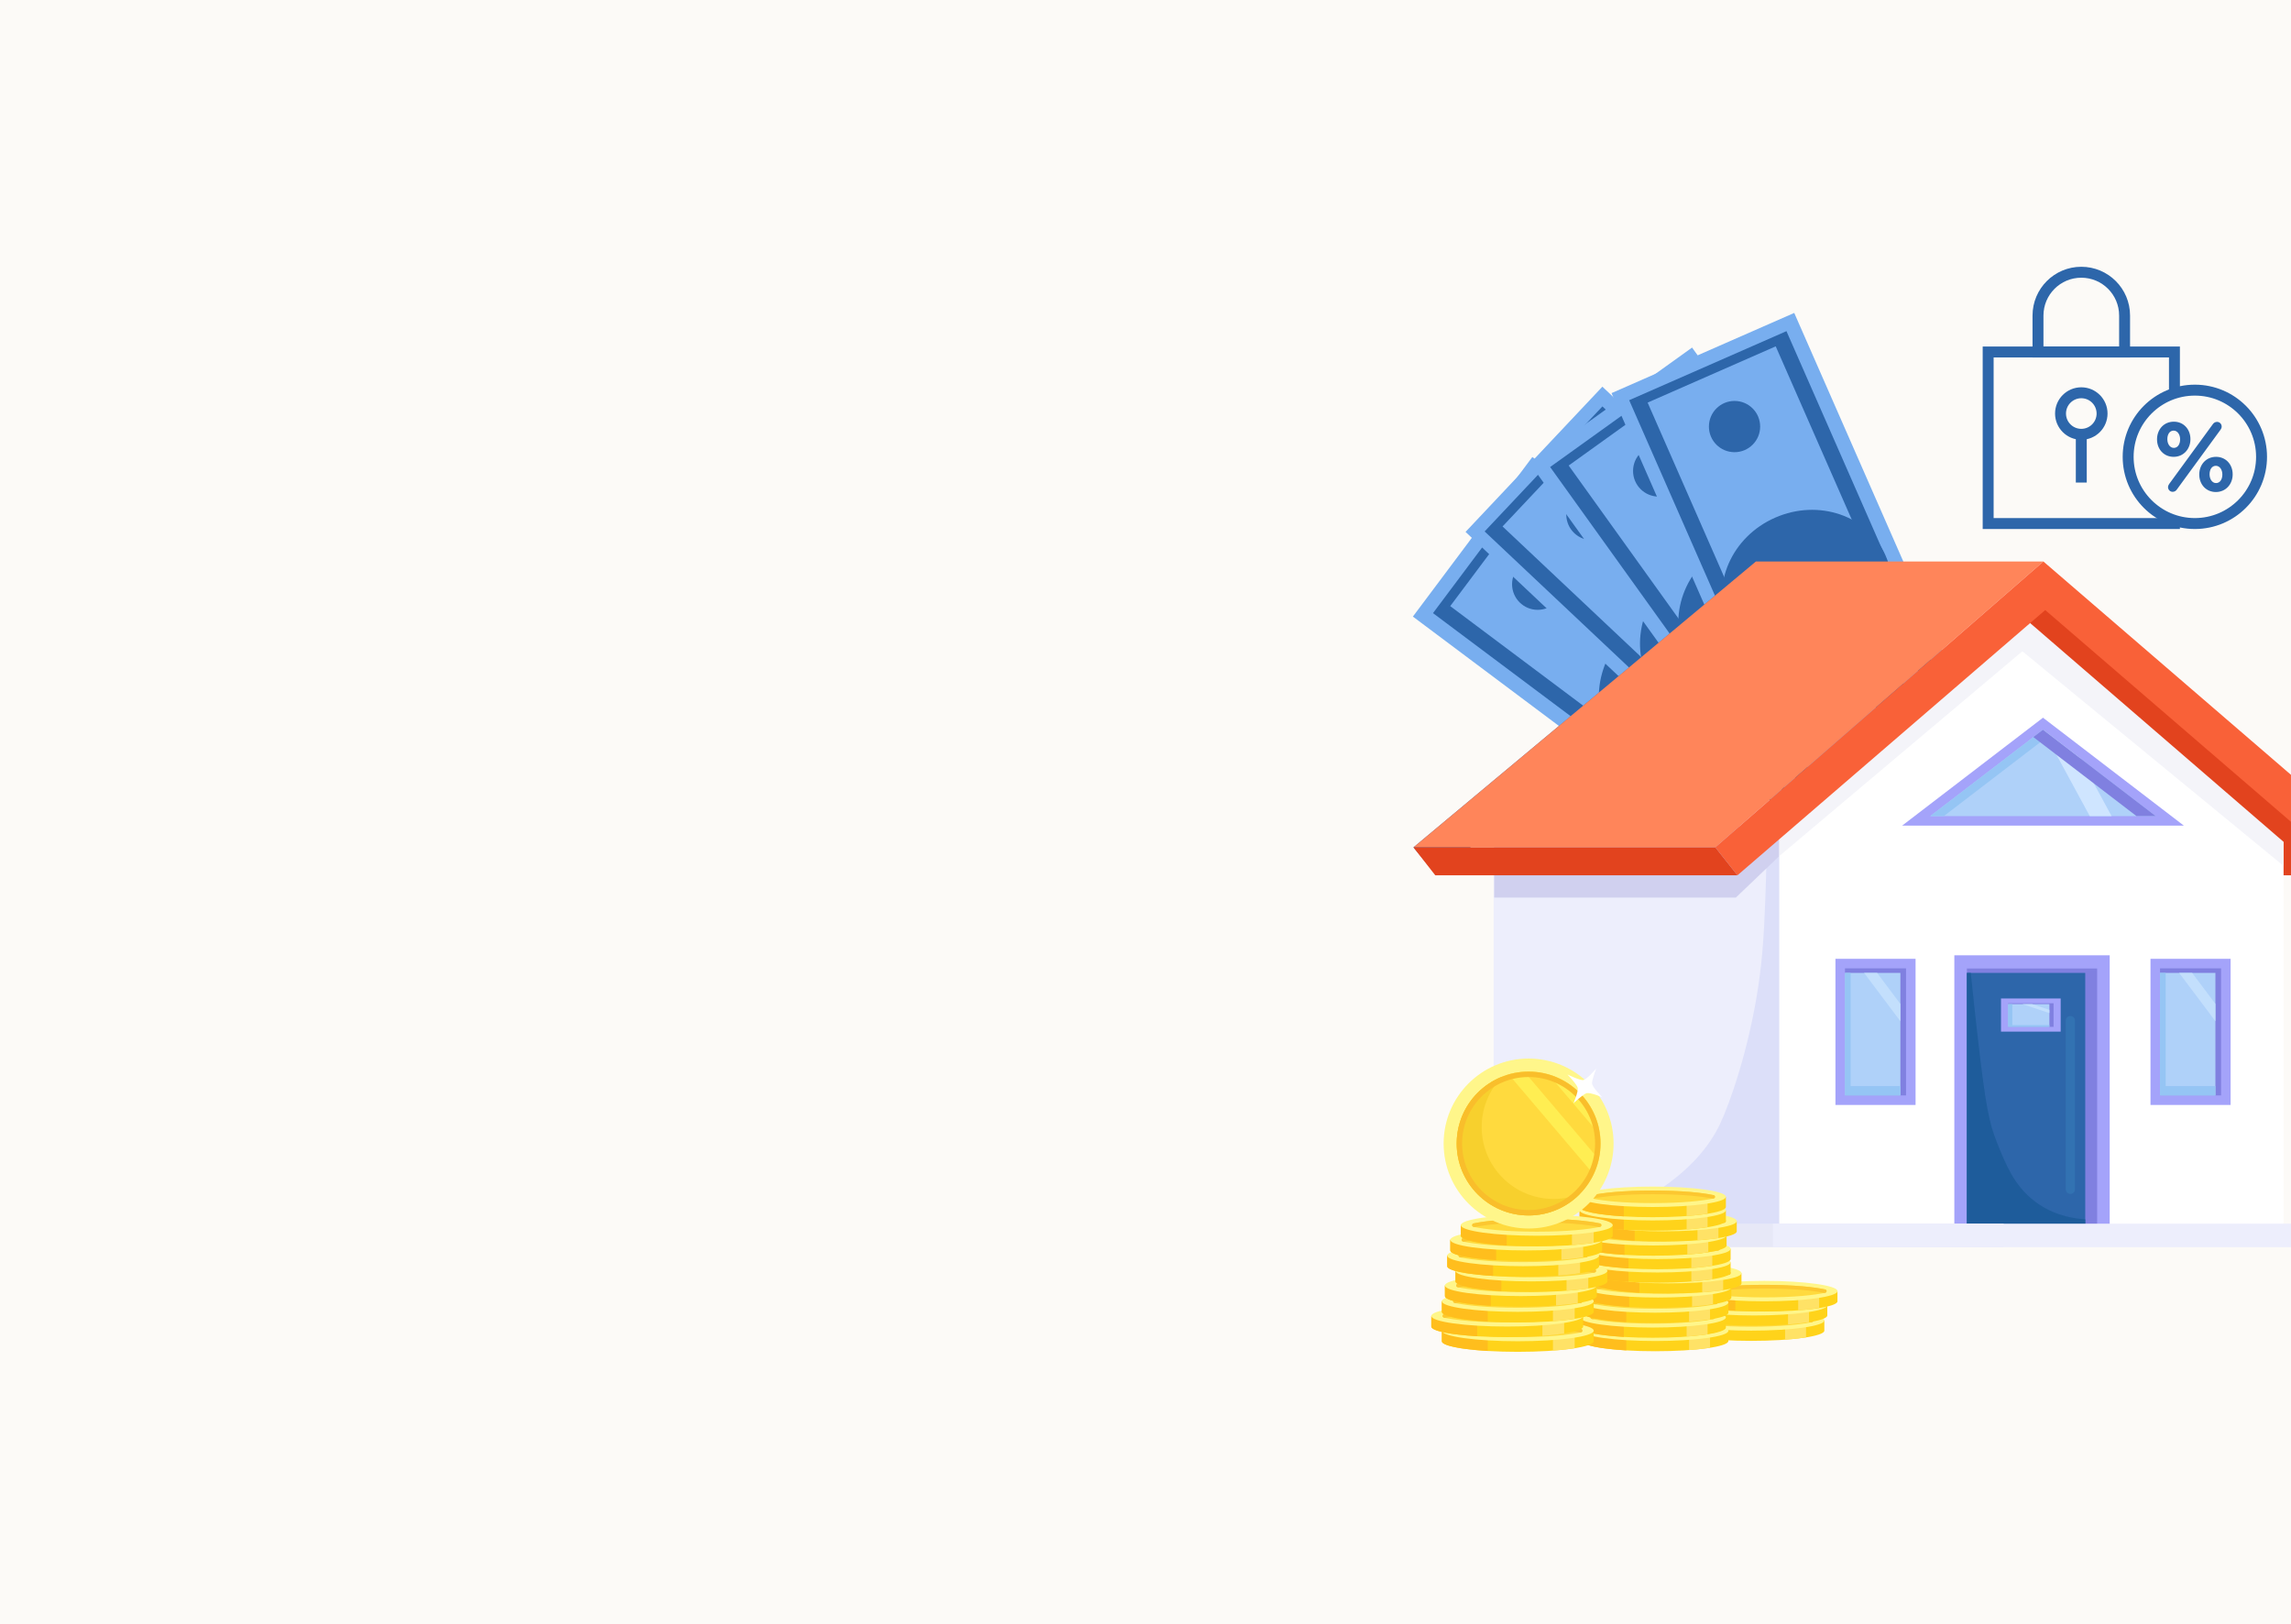 <?xml version="1.0" encoding="utf-8"?>
<!-- Generator: Adobe Illustrator 16.0.0, SVG Export Plug-In . SVG Version: 6.00 Build 0)  -->
<!DOCTYPE svg PUBLIC "-//W3C//DTD SVG 1.1//EN" "http://www.w3.org/Graphics/SVG/1.1/DTD/svg11.dtd">
<svg version="1.1" id="Calque_1" xmlns="http://www.w3.org/2000/svg" xmlns:xlink="http://www.w3.org/1999/xlink" x="0px" y="0px"
	 width="419px" height="297px" viewBox="0 0 419 297" enable-background="new 0 0 419 297" xml:space="preserve">
<rect x="-36.835" y="-28.034" fill="#FCFAF7" width="543" height="1434"/>
<g>
	<g>
		<g>
			<g>
				
					<rect x="289.098" y="79.074" transform="matrix(0.599 -0.8 0.8 0.599 21.973 296.669)" fill="#78AEEF" width="36.48" height="94.621"/>
				<circle fill="#2D66AA" cx="333.447" cy="145.933" r="4.687"/>
				<circle fill="#2D66AA" cx="281.229" cy="106.837" r="4.687"/>
				<path fill="#2D66AA" d="M280.906,86.976l-18.826,25.148l71.688,53.67l18.826-25.146L280.906,86.976z M265.232,110.843
					l15.334-20.48l68.876,51.566l-15.336,20.48L265.232,110.843z"/>
				
					<ellipse transform="matrix(0.599 -0.801 0.801 0.599 21.983 296.688)" fill="#2D66AA" cx="307.338" cy="126.386" rx="15.707" ry="14.439"/>
				<path fill="#2D66AA" d="M315.991,114.825c5.815,4.354,6.663,13.082,1.892,19.455c-4.772,6.373-13.385,8.018-19.199,3.664
					s-6.662-13.08-1.893-19.453C301.564,112.116,310.178,110.474,315.991,114.825z"/>
			</g>
			<g>
				
					<rect x="296.645" y="69.15" transform="matrix(0.686 -0.728 0.728 0.686 14.194 265.793)" fill="#78AEEF" width="36.481" height="94.619"/>
				<circle fill="#2D66AA" cx="338.627" cy="138.825" r="4.687"/>
				<path fill="#2D66AA" d="M294.358,90.685c1.884,1.773,1.973,4.74,0.197,6.625c-1.774,1.883-4.74,1.971-6.624,0.195
					c-1.884-1.773-1.972-4.74-0.197-6.623C289.51,88.995,292.474,88.909,294.358,90.685z"/>
				<path fill="#2D66AA" d="M293.063,74.325l-21.539,22.863l65.184,61.408l21.539-22.865L293.063,74.325z M274.801,96.274
					l17.543-18.627l62.627,59l-17.543,18.623L274.801,96.274z"/>
				
					<ellipse transform="matrix(0.686 -0.728 0.728 0.686 14.197 265.797)" fill="#2D66AA" cx="314.886" cy="116.459" rx="15.707" ry="14.44"/>
				<path fill="#2D66AA" d="M324.787,105.95c5.287,4.98,5.146,13.748-0.313,19.543c-5.459,5.795-14.203,6.459-19.489,1.477
					c-5.287-4.98-5.147-13.748,0.313-19.543C310.758,101.632,319.5,100.97,324.787,105.95z"/>
			</g>
			<g>
				
					<rect x="304.134" y="65.314" transform="matrix(0.812 -0.583 0.583 0.812 -5.194 209.103)" fill="#78AEEF" width="36.48" height="94.62"/>
				<circle fill="#2D66AA" cx="341.393" cy="139.122" r="4.686"/>
				<circle fill="#2D66AA" cx="303.355" cy="86.127" r="4.686"/>
				<path fill="#2D66AA" d="M309.023,67.089l-25.519,18.316l52.217,72.752l25.521-18.314L309.023,67.089z M286.896,85.134
					l20.786-14.92l50.17,69.898l-20.787,14.922L286.896,85.134z"/>
				
					<ellipse transform="matrix(0.812 -0.583 0.583 0.812 -5.196 209.096)" fill="#2D66AA" cx="322.374" cy="112.624" rx="15.707" ry="14.44"/>
				<path fill="#2D66AA" d="M334.104,104.204c4.235,5.902,2.418,14.48-4.05,19.123c-6.468,4.641-15.176,3.617-19.412-2.283
					c-4.234-5.9-2.419-14.479,4.049-19.121C321.161,97.28,329.868,98.304,334.104,104.204z"/>
			</g>
			<g>
				
					<rect x="312.099" y="60.561" transform="matrix(0.916 -0.402 0.402 0.916 -15.498 141.882)" fill="#78AEEF" width="36.481" height="94.62"/>
				<circle fill="#2D66AA" cx="343.45" cy="137.737" r="4.687"/>
				<circle fill="#2D66AA" cx="317.228" cy="78.007" r="4.686"/>
				<path fill="#2D66AA" d="M326.723,60.56l-28.764,12.625l35.997,82l28.765-12.627L326.723,60.56z M301.333,73.624l23.427-10.287
					l34.587,78.783l-23.43,10.285L301.333,73.624z"/>
				
					<ellipse transform="matrix(0.916 -0.402 0.402 0.916 -15.498 141.882)" fill="#2D66AA" cx="330.339" cy="107.871" rx="15.707" ry="14.44"/>
				<path fill="#2D66AA" d="M343.561,102.065c2.921,6.652-0.636,14.668-7.926,17.867c-7.291,3.201-15.598,0.395-18.518-6.256
					s0.636-14.666,7.926-17.867C332.335,92.608,340.642,95.415,343.561,102.065z"/>
			</g>
		</g>
		<g>
			<polygon fill="#E2431E" points="391.919,148.358 422.271,148.358 430.347,160.071 391.919,160.071 			"/>
			<rect x="273.168" y="146.317" fill="#EDEEFC" width="55.425" height="78.613"/>
			<polygon fill="#3D63A8" points="258.507,154.958 321.14,102.683 384.47,154.958 380.25,160.071 321.489,111.565 262.728,160.071 
							"/>
			<path fill="#DCDFF9" d="M314.544,205.614c1.749-3.654,5.306-13.602,7.059-25.449c0.847-5.744,1.042-10.379,1.282-16.469
				c0.242-6.189,0.263-12,0.132-17.379h5.576v78.613h-41.185C300.495,220.841,310.4,214.271,314.544,205.614z"/>
			<polygon fill="#D0D0EF" points="325.438,156.532 325.615,150.987 273.273,152.167 273.273,164.151 317.457,164.151 			"/>
			<polygon fill="#FF855A" points="258.507,154.958 313.714,154.958 373.718,102.683 321.14,102.683 			"/>
			<polygon fill="#FFFFFF" points="325.438,224.931 417.605,224.931 417.605,148.882 371.522,110.923 325.438,149.747 			"/>
			<polygon fill="#FFFFFF" points="325.438,224.931 417.605,224.931 417.605,148.882 371.522,110.923 325.438,149.747 			"/>
			<g>
				<polygon fill="#F4F4F9" points="369.867,119.101 325.438,156.532 325.438,149.747 371.522,110.923 417.605,148.882 
					417.605,158.319 				"/>
				<polygon fill="#F4F4F9" points="417.605,223.542 417.605,224.931 417.366,224.931 				"/>
			</g>
			<polygon fill="#E2431E" points="374.051,106.649 420.135,144.608 420.135,156.103 368.379,111.429 			"/>
			<polygon fill="#F96138" points="313.714,154.958 373.718,102.683 434.39,154.958 430.347,160.071 374.051,111.565 
				317.756,160.071 			"/>
			<polygon fill="#E2431E" points="258.507,154.958 313.714,154.958 317.756,160.071 262.496,160.071 			"/>
			<polygon fill="#A4A3FA" points="399.408,150.987 373.643,131.247 347.879,150.987 			"/>
			<polygon fill="#AFD1F9" points="373.643,133.444 394.263,149.243 353.022,149.243 			"/>
			<polygon fill="#95C5F4" points="355.508,149.243 353.022,149.243 373.643,133.444 374.886,134.397 			"/>
			<polygon fill="#CFE5FF" points="373.625,133.458 373.643,133.444 380.437,138.649 386.191,149.243 382.2,149.243 			"/>
			<polygon fill="#8080E0" points="373.643,133.444 394.263,149.243 390.743,149.243 371.883,134.792 			"/>
			<rect x="357.428" y="174.696" fill="#A4A3FA" width="28.415" height="50.234"/>
			<rect x="359.725" y="177.112" fill="#8080E0" width="23.82" height="47.818"/>
			<rect x="359.725" y="177.917" fill="#2D66AA" width="21.646" height="47.014"/>
			<path fill="#3272B2" d="M378.638,218.331h0.021c0.457,0,0.832-0.375,0.832-0.832v-30.861c0-0.457-0.375-0.832-0.832-0.832h-0.021
				c-0.458,0-0.831,0.375-0.831,0.832v30.861C377.807,217.956,378.18,218.331,378.638,218.331z"/>
			<path fill="#1E5C9B" d="M360.437,177.917c0.473,4.629,0.914,8.65,1.29,11.914c1.416,12.328,2.029,15.438,3.521,19.16
				c1.571,3.918,3.064,7.643,6.586,10.465c3.011,2.414,6.45,3.322,9.537,3.531v1.943h-21.646v-47.014H360.437z"/>
			<g>
				<rect x="393.302" y="175.341" fill="#A4A3FA" width="14.651" height="26.727"/>
				<rect x="395.047" y="177.085" fill="#8080E0" width="11.163" height="23.24"/>
				<rect x="395.047" y="177.917" fill="#AFD1F9" width="10.129" height="22.408"/>
				<polygon fill="#95C5F4" points="396.08,177.917 396.08,198.616 405.176,198.616 405.176,200.325 395.047,200.325 
					395.047,177.917 				"/>
				<polygon fill="#C3DFFC" points="400.92,177.917 405.176,183.589 405.176,186.757 398.543,177.917 				"/>
			</g>
			<g>
				<rect x="365.962" y="182.593" fill="#A4A3FA" width="10.917" height="6.063"/>
				<rect x="367.262" y="183.468" fill="#8080E0" width="8.317" height="4.313"/>
				<rect x="367.262" y="183.622" fill="#AFD1F9" width="7.548" height="4.158"/>
				<polygon fill="#95C5F4" points="368.032,183.622 368.032,187.464 374.81,187.464 374.81,187.78 367.262,187.78 367.262,183.622 
									"/>
				<polygon fill="#C3DFFC" points="371.637,183.622 374.81,184.675 374.81,185.263 369.867,183.622 				"/>
			</g>
			<g>
				<rect x="335.684" y="175.341" fill="#A4A3FA" width="14.653" height="26.727"/>
				<rect x="337.428" y="177.085" fill="#8080E0" width="11.165" height="23.24"/>
				<rect x="337.428" y="177.917" fill="#AFD1F9" width="10.131" height="22.408"/>
				<polygon fill="#95C5F4" points="338.463,177.917 338.463,198.616 347.559,198.616 347.559,200.325 337.428,200.325 
					337.428,177.917 				"/>
				<polygon fill="#C3DFFC" points="343.304,177.917 347.559,183.589 347.559,186.757 340.925,177.917 				"/>
			</g>
			<rect x="271.217" y="223.78" fill="#E7E8F7" width="95.236" height="4.291"/>
			<rect x="324.242" y="223.78" fill="#EDEEFC" width="95.236" height="4.291"/>
		</g>
		<g>
			<g>
				<g>
					<path fill="#FFD31A" d="M320.276,241.472c5.563,0,11.36-0.674,13.377,0c0,0,0,1.615,0,1.869c0,1.029-5.988,1.867-13.377,1.867
						s-13.379-0.838-13.379-1.867c0-0.188,0-1.869,0-1.869C308.552,240.704,314.227,241.472,320.276,241.472z"/>
					<path fill="#FFE266" d="M330.303,244.575c-1.08,0.172-2.377,0.314-3.83,0.42v-3.703c1.396-0.061,2.699-0.111,3.83-0.117
						V244.575z"/>
					<path fill="#FFBE1D" d="M314.98,241.325v3.73c-4.755-0.287-8.083-0.947-8.083-1.715c0-0.188,0-1.869,0-1.869
						C308.049,240.937,311.156,241.147,314.98,241.325z"/>
					<ellipse fill="#FFF68A" cx="320.276" cy="241.473" rx="13.377" ry="1.868"/>
					<path fill="#FFDA3E" d="M309.129,241.173c1.96-0.424,5.672-0.85,11.147-0.85c5.475,0,9.188,0.426,11.146,0.85
						c0.323,0.07,0.323,0.529,0,0.602c-1.958,0.422-5.671,0.848-11.146,0.848c-5.476,0-9.188-0.426-11.147-0.848
						C308.807,241.702,308.807,241.243,309.129,241.173z"/>
					<path fill="#FCC730" d="M309.129,241.173c1.96-0.424,5.672-0.85,11.147-0.85c5.475,0,9.188,0.426,11.146,0.85
						c0.323,0.07,0.323,0.529,0,0.602c-0.054,0.01-0.109,0.021-0.164,0.033c-1.999-0.412-5.657-0.813-10.981-0.813
						c-5.327,0-8.983,0.4-10.982,0.813c-0.057-0.012-0.111-0.023-0.165-0.033C308.807,241.702,308.807,241.243,309.129,241.173z"/>
				</g>
				<g>
					<path fill="#FFD31A" d="M320.818,238.698c5.564,0,11.361-0.676,13.377,0c0,0,0,1.611,0,1.867c0,1.031-5.989,1.867-13.377,1.867
						s-13.378-0.836-13.378-1.867c0-0.188,0-1.867,0-1.867C309.094,237.927,314.769,238.698,320.818,238.698z"/>
					<path fill="#FFE266" d="M330.845,241.8c-1.079,0.172-2.376,0.314-3.831,0.42v-3.703c1.397-0.059,2.701-0.111,3.831-0.119V241.8
						z"/>
					<path fill="#FFBE1D" d="M315.523,238.55v3.73c-4.755-0.287-8.083-0.947-8.083-1.715c0-0.188,0-1.867,0-1.867
						C308.593,238.161,311.699,238.372,315.523,238.55z"/>
					<ellipse fill="#FFF68A" cx="320.818" cy="238.698" rx="13.377" ry="1.867"/>
					<path fill="#FFDA3E" d="M309.671,238.397c1.96-0.426,5.673-0.848,11.147-0.848c5.474,0,9.188,0.422,11.147,0.848
						c0.322,0.068,0.322,0.529,0,0.6c-1.96,0.426-5.674,0.85-11.147,0.85c-5.475,0-9.188-0.424-11.147-0.85
						C309.35,238.927,309.35,238.466,309.671,238.397z"/>
					<path fill="#FCC730" d="M309.671,238.397c1.96-0.426,5.673-0.848,11.147-0.848c5.474,0,9.188,0.422,11.147,0.848
						c0.322,0.068,0.322,0.529,0,0.6c-0.054,0.012-0.109,0.023-0.165,0.035c-1.998-0.414-5.657-0.814-10.982-0.814
						s-8.983,0.4-10.981,0.814c-0.057-0.012-0.112-0.023-0.166-0.035C309.35,238.927,309.35,238.466,309.671,238.397z"/>
				</g>
				<g>
					<path fill="#FFD31A" d="M322.676,236.108c5.564,0,11.361-0.676,13.379,0c0,0,0,1.611,0,1.867c0,1.031-5.989,1.867-13.379,1.867
						c-7.388,0-13.378-0.836-13.378-1.867c0-0.188,0-1.867,0-1.867C310.952,235.341,316.628,236.108,322.676,236.108z"/>
					<path fill="#FFE266" d="M332.702,239.212c-1.077,0.17-2.377,0.313-3.83,0.42v-3.703c1.397-0.061,2.7-0.113,3.83-0.119V239.212z
						"/>
					<path fill="#FFBE1D" d="M317.38,235.962v3.729c-4.754-0.285-8.082-0.947-8.082-1.715c0-0.188,0-1.867,0-1.867
						C310.451,235.573,313.557,235.784,317.38,235.962z"/>
					<ellipse fill="#FFF68A" cx="322.676" cy="236.108" rx="13.379" ry="1.867"/>
					<path fill="#FFDA3E" d="M311.53,235.808c1.958-0.424,5.671-0.848,11.146-0.848c5.476,0,9.188,0.424,11.147,0.848
						c0.321,0.07,0.321,0.531,0,0.602c-1.959,0.424-5.672,0.848-11.147,0.848c-5.475,0-9.188-0.424-11.146-0.848
						C311.208,236.339,311.208,235.878,311.53,235.808z"/>
					<path fill="#FCC730" d="M311.53,235.808c1.958-0.424,5.671-0.848,11.146-0.848c5.476,0,9.188,0.424,11.147,0.848
						c0.321,0.07,0.321,0.531,0,0.602c-0.054,0.012-0.11,0.023-0.165,0.035c-2-0.412-5.656-0.814-10.982-0.814
						c-5.324,0-8.982,0.402-10.981,0.814c-0.056-0.012-0.111-0.023-0.164-0.035C311.208,236.339,311.208,235.878,311.53,235.808z"/>
				</g>
				<g>
					<path fill="#FFD31A" d="M302.721,243.37c5.564,0,11.363-0.676,13.38,0c0,0,0,1.611,0,1.867c0,1.031-5.991,1.867-13.38,1.867
						c-7.387,0-13.377-0.836-13.377-1.867c0-0.188,0-1.867,0-1.867C290.998,242.601,296.672,243.37,302.721,243.37z"/>
					<path fill="#FFE266" d="M312.747,246.472c-1.077,0.172-2.374,0.314-3.829,0.42v-3.701c1.396-0.061,2.7-0.113,3.829-0.119
						V246.472z"/>
					<path fill="#FFBE1D" d="M297.427,243.22v3.732c-4.755-0.287-8.083-0.947-8.083-1.715c0-0.188,0-1.867,0-1.867
						C290.496,242.833,293.603,243.044,297.427,243.22z"/>
					<path fill="#FFF68A" d="M302.721,241.503c7.389,0,13.38,0.836,13.38,1.867c0,1.029-5.991,1.867-13.38,1.867
						c-7.387,0-13.377-0.838-13.377-1.867C289.344,242.339,295.334,241.503,302.721,241.503z"/>
					<path fill="#FFDA3E" d="M291.574,243.069c1.96-0.424,5.672-0.85,11.146-0.85c5.477,0,9.188,0.426,11.148,0.85
						c0.321,0.068,0.321,0.531,0,0.6c-1.96,0.424-5.672,0.85-11.148,0.85c-5.475,0-9.187-0.426-11.146-0.85
						C291.252,243.601,291.252,243.138,291.574,243.069z"/>
					<path fill="#FCC730" d="M291.574,243.069c1.96-0.424,5.672-0.85,11.146-0.85c5.477,0,9.188,0.426,11.148,0.85
						c0.321,0.068,0.321,0.531,0,0.6c-0.055,0.012-0.109,0.023-0.166,0.035c-1.998-0.412-5.655-0.814-10.982-0.814
						c-5.323,0-8.982,0.402-10.981,0.814c-0.055-0.012-0.11-0.023-0.165-0.035C291.252,243.601,291.252,243.138,291.574,243.069z"/>
				</g>
				<g>
					<path fill="#FFD31A" d="M302.271,240.907c5.564,0,11.361-0.676,13.378,0c0,0,0,1.611,0,1.867c0,1.031-5.99,1.865-13.378,1.865
						c-7.389,0-13.378-0.834-13.378-1.865c0-0.188,0-1.867,0-1.867C290.547,240.138,296.222,240.907,302.271,240.907z"/>
					<path fill="#FFE266" d="M312.297,244.009c-1.078,0.172-2.377,0.314-3.83,0.42v-3.703c1.396-0.061,2.7-0.111,3.83-0.117V244.009
						z"/>
					<path fill="#FFBE1D" d="M296.976,240.759v3.73c-4.755-0.287-8.083-0.947-8.083-1.715c0-0.188,0-1.867,0-1.867
						C290.044,240.37,293.15,240.581,296.976,240.759z"/>
					<ellipse fill="#FFF68A" cx="302.271" cy="240.906" rx="13.378" ry="1.868"/>
					<path fill="#FFDA3E" d="M291.123,240.606c1.961-0.426,5.673-0.85,11.147-0.85c5.476,0,9.188,0.424,11.146,0.85
						c0.323,0.07,0.323,0.529,0,0.6c-1.958,0.426-5.671,0.85-11.146,0.85c-5.475,0-9.187-0.424-11.147-0.85
						C290.802,241.136,290.802,240.677,291.123,240.606z"/>
					<path fill="#FCC730" d="M291.123,240.606c1.961-0.426,5.673-0.85,11.147-0.85c5.476,0,9.188,0.424,11.146,0.85
						c0.323,0.07,0.323,0.529,0,0.6c-0.054,0.012-0.109,0.023-0.164,0.037c-1.999-0.414-5.657-0.816-10.982-0.816
						s-8.983,0.402-10.981,0.816c-0.057-0.014-0.111-0.025-0.166-0.037C290.802,241.136,290.802,240.677,291.123,240.606z"/>
				</g>
				<g>
					<path fill="#FFD31A" d="M302.721,238.19c5.564,0,11.363-0.674,13.38,0c0,0,0,1.613,0,1.867c0,1.033-5.991,1.869-13.38,1.869
						c-7.387,0-13.377-0.836-13.377-1.869c0-0.186,0-1.867,0-1.867C290.998,237.421,296.672,238.19,302.721,238.19z"/>
					<path fill="#FFE266" d="M312.747,241.294c-1.077,0.172-2.374,0.313-3.829,0.418v-3.701c1.396-0.059,2.7-0.111,3.829-0.119
						V241.294z"/>
					<path fill="#FFBE1D" d="M297.427,238.042v3.732c-4.755-0.287-8.083-0.947-8.083-1.717c0-0.186,0-1.867,0-1.867
						C290.496,237.655,293.603,237.866,297.427,238.042z"/>
					<path fill="#FFF68A" d="M302.721,236.323c7.389,0,13.38,0.836,13.38,1.867s-5.991,1.867-13.38,1.867
						c-7.387,0-13.377-0.836-13.377-1.867S295.334,236.323,302.721,236.323z"/>
					<path fill="#FFDA3E" d="M291.574,237.89c1.96-0.424,5.672-0.848,11.146-0.848c5.477,0,9.188,0.424,11.148,0.848
						c0.321,0.072,0.321,0.533,0,0.602c-1.96,0.424-5.672,0.85-11.148,0.85c-5.475,0-9.187-0.426-11.146-0.85
						C291.252,238.423,291.252,237.962,291.574,237.89z"/>
					<path fill="#FCC730" d="M291.574,237.89c1.96-0.424,5.672-0.848,11.146-0.848c5.477,0,9.188,0.424,11.148,0.848
						c0.321,0.072,0.321,0.533,0,0.602c-0.055,0.012-0.109,0.023-0.166,0.035c-1.998-0.412-5.655-0.814-10.982-0.814
						c-5.323,0-8.982,0.402-10.981,0.814c-0.055-0.012-0.11-0.023-0.165-0.035C291.252,238.423,291.252,237.962,291.574,237.89z"/>
				</g>
				<g>
					<path fill="#FFD31A" d="M303.264,235.417c5.565,0,11.362-0.676,13.379,0c0,0,0,1.611,0,1.867c0,1.029-5.99,1.865-13.379,1.865
						c-7.388,0-13.377-0.836-13.377-1.865c0-0.188,0-1.867,0-1.867C291.541,234.646,297.215,235.417,303.264,235.417z"/>
					<path fill="#FFE266" d="M313.29,238.521c-1.078,0.168-2.375,0.313-3.829,0.418v-3.703c1.396-0.061,2.699-0.113,3.829-0.119
						V238.521z"/>
					<path fill="#FFBE1D" d="M297.969,235.269v3.73c-4.754-0.287-8.082-0.947-8.082-1.715c0-0.188,0-1.867,0-1.867
						C291.04,234.88,294.146,235.091,297.969,235.269z"/>
					<ellipse fill="#FFF68A" cx="303.264" cy="235.416" rx="13.379" ry="1.868"/>
					<path fill="#FFDA3E" d="M292.117,235.114c1.959-0.422,5.672-0.848,11.146-0.848c5.476,0,9.188,0.426,11.146,0.848
						c0.323,0.072,0.323,0.531,0,0.602c-1.958,0.426-5.671,0.85-11.146,0.85c-5.475,0-9.188-0.424-11.146-0.85
						C291.796,235.646,291.796,235.187,292.117,235.114z"/>
					<path fill="#FCC730" d="M292.117,235.114c1.959-0.422,5.672-0.848,11.146-0.848c5.476,0,9.188,0.426,11.146,0.848
						c0.323,0.072,0.323,0.531,0,0.602c-0.053,0.012-0.107,0.023-0.164,0.035c-1.999-0.412-5.655-0.814-10.982-0.814
						c-5.326,0-8.982,0.402-10.981,0.814c-0.057-0.012-0.11-0.023-0.165-0.035C291.796,235.646,291.796,235.187,292.117,235.114z"/>
				</g>
				<g>
					<path fill="#FFD31A" d="M305.122,232.827c5.564,0,11.361-0.676,13.378,0c0,0,0,1.611,0,1.867c0,1.031-5.989,1.867-13.378,1.867
						c-7.388,0-13.38-0.836-13.38-1.867c0-0.188,0-1.867,0-1.867C293.398,232.058,299.072,232.827,305.122,232.827z"/>
					<path fill="#FFE266" d="M315.148,235.931c-1.078,0.17-2.375,0.313-3.83,0.42v-3.703c1.397-0.061,2.699-0.113,3.83-0.119
						V235.931z"/>
					<path fill="#FFBE1D" d="M299.828,232.679v3.73c-4.756-0.285-8.086-0.947-8.086-1.715c0-0.188,0-1.867,0-1.867
						C292.896,232.29,296.003,232.503,299.828,232.679z"/>
					<ellipse fill="#FFF68A" cx="305.122" cy="232.827" rx="13.378" ry="1.867"/>
					<path fill="#FFDA3E" d="M293.976,232.526c1.958-0.424,5.67-0.848,11.146-0.848c5.475,0,9.188,0.424,11.148,0.848
						c0.32,0.07,0.32,0.531,0,0.602c-1.96,0.424-5.674,0.848-11.148,0.848c-5.477,0-9.188-0.424-11.146-0.848
						C293.652,233.058,293.652,232.597,293.976,232.526z"/>
					<path fill="#FCC730" d="M293.976,232.526c1.958-0.424,5.67-0.848,11.146-0.848c5.475,0,9.188,0.424,11.148,0.848
						c0.32,0.07,0.32,0.531,0,0.602c-0.055,0.01-0.109,0.021-0.167,0.035c-1.998-0.414-5.656-0.814-10.981-0.814
						s-8.984,0.4-10.982,0.814c-0.055-0.014-0.11-0.025-0.164-0.035C293.652,233.058,293.652,232.597,293.976,232.526z"/>
				</g>
				<g>
					<path fill="#FFD31A" d="M303.134,230.839c5.565,0,11.362-0.674,13.378,0c0,0,0,1.613,0,1.867c0,1.033-5.988,1.869-13.378,1.869
						c-7.388,0-13.377-0.836-13.377-1.869c0-0.186,0-1.867,0-1.867C291.41,230.071,297.086,230.839,303.134,230.839z"/>
					<path fill="#FFE266" d="M313.162,233.942c-1.079,0.17-2.377,0.313-3.832,0.42v-3.703c1.397-0.059,2.701-0.113,3.832-0.119
						V233.942z"/>
					<path fill="#FFBE1D" d="M297.839,230.69v3.73c-4.755-0.285-8.082-0.945-8.082-1.715c0-0.186,0-1.867,0-1.867
						C290.91,230.302,294.015,230.515,297.839,230.69z"/>
					<ellipse fill="#FFF68A" cx="303.134" cy="230.839" rx="13.378" ry="1.867"/>
					<path fill="#FFDA3E" d="M291.988,230.538c1.958-0.424,5.672-0.848,11.146-0.848c5.476,0,9.188,0.424,11.147,0.848
						c0.321,0.07,0.321,0.531,0,0.602c-1.96,0.424-5.672,0.848-11.147,0.848c-5.474,0-9.188-0.424-11.146-0.848
						C291.665,231.069,291.665,230.608,291.988,230.538z"/>
					<path fill="#FCC730" d="M291.988,230.538c1.958-0.424,5.672-0.848,11.146-0.848c5.476,0,9.188,0.424,11.147,0.848
						c0.321,0.07,0.321,0.531,0,0.602c-0.053,0.012-0.109,0.023-0.164,0.035c-2-0.412-5.657-0.814-10.983-0.814
						c-5.324,0-8.982,0.402-10.979,0.814c-0.057-0.012-0.112-0.023-0.166-0.035C291.665,231.069,291.665,230.608,291.988,230.538z"
						/>
				</g>
				<g>
					<path fill="#FFD31A" d="M303.134,228.38c5.565,0,11.362-0.676,13.378,0c0,0,0,1.613,0,1.867c0,1.033-5.988,1.867-13.378,1.867
						c-7.388,0-13.377-0.834-13.377-1.867c0-0.186,0-1.867,0-1.867C291.41,227.612,297.086,228.38,303.134,228.38z"/>
					<path fill="#FFE266" d="M313.162,231.483c-1.079,0.17-2.377,0.313-3.832,0.418V228.2c1.397-0.059,2.701-0.111,3.832-0.119
						V231.483z"/>
					<path fill="#FFBE1D" d="M297.839,228.231v3.73c-4.755-0.285-8.082-0.945-8.082-1.715c0-0.186,0-1.867,0-1.867
						C290.91,227.843,294.015,228.056,297.839,228.231z"/>
					<ellipse fill="#FFF68A" cx="303.134" cy="228.38" rx="13.378" ry="1.867"/>
					<path fill="#FFDA3E" d="M291.988,228.079c1.958-0.424,5.672-0.848,11.146-0.848c5.476,0,9.188,0.424,11.147,0.848
						c0.321,0.07,0.321,0.531,0,0.602c-1.96,0.424-5.672,0.848-11.147,0.848c-5.474,0-9.188-0.424-11.146-0.848
						C291.665,228.61,291.665,228.149,291.988,228.079z"/>
					<path fill="#FCC730" d="M291.988,228.079c1.958-0.424,5.672-0.848,11.146-0.848c5.476,0,9.188,0.424,11.147,0.848
						c0.321,0.07,0.321,0.531,0,0.602c-0.053,0.012-0.109,0.023-0.164,0.035c-2-0.412-5.657-0.816-10.983-0.816
						c-5.324,0-8.982,0.404-10.979,0.816c-0.057-0.012-0.112-0.023-0.166-0.035C291.665,228.61,291.665,228.149,291.988,228.079z"/>
				</g>
				<g>
					<path fill="#FFD31A" d="M302.4,225.897c5.564,0,11.361-0.674,13.378,0c0,0,0,1.613,0,1.869c0,1.029-5.99,1.867-13.378,1.867
						s-13.378-0.838-13.378-1.867c0-0.189,0-1.869,0-1.869C290.678,225.13,296.352,225.897,302.4,225.897z"/>
					<path fill="#FFE266" d="M312.428,229.001c-1.079,0.172-2.377,0.314-3.832,0.42v-3.703c1.398-0.059,2.7-0.113,3.832-0.117
						V229.001z"/>
					<path fill="#FFBE1D" d="M297.104,225.751v3.73c-4.755-0.287-8.082-0.947-8.082-1.715c0-0.189,0-1.869,0-1.869
						C290.174,225.362,293.281,225.573,297.104,225.751z"/>
					<ellipse fill="#FFF68A" cx="302.4" cy="225.898" rx="13.378" ry="1.868"/>
					<path fill="#FFDA3E" d="M291.253,225.599c1.959-0.426,5.674-0.85,11.147-0.85s9.188,0.424,11.147,0.85
						c0.321,0.07,0.321,0.529,0,0.6c-1.959,0.424-5.674,0.85-11.147,0.85s-9.188-0.426-11.147-0.85
						C290.931,226.128,290.931,225.669,291.253,225.599z"/>
					<path fill="#FCC730" d="M291.253,225.599c1.959-0.426,5.674-0.85,11.147-0.85s9.188,0.424,11.147,0.85
						c0.321,0.07,0.321,0.529,0,0.6c-0.056,0.012-0.11,0.023-0.165,0.035c-1.999-0.412-5.657-0.813-10.982-0.813
						s-8.984,0.4-10.982,0.813c-0.055-0.012-0.111-0.023-0.165-0.035C290.931,226.128,290.931,225.669,291.253,225.599z"/>
				</g>
				<g>
					<path fill="#FFD31A" d="M304.259,223.308c5.564,0,11.36-0.672,13.377,0c0,0,0,1.615,0,1.869c0,1.031-5.988,1.867-13.377,1.867
						s-13.379-0.836-13.379-1.867c0-0.186,0-1.869,0-1.869C292.533,222.54,298.209,223.308,304.259,223.308z"/>
					<path fill="#FFE266" d="M314.284,226.413c-1.077,0.17-2.376,0.313-3.829,0.418v-3.703c1.396-0.057,2.699-0.111,3.829-0.117
						V226.413z"/>
					<path fill="#FFBE1D" d="M298.962,223.161v3.73c-4.754-0.285-8.082-0.947-8.082-1.715c0-0.186,0-1.869,0-1.869
						C292.033,222.772,295.139,222.983,298.962,223.161z"/>
					<ellipse fill="#FFF68A" cx="304.259" cy="223.31" rx="13.377" ry="1.867"/>
					<path fill="#FFDA3E" d="M293.111,223.009c1.96-0.424,5.672-0.85,11.147-0.85s9.188,0.426,11.146,0.85
						c0.323,0.07,0.323,0.531,0,0.602c-1.958,0.424-5.67,0.848-11.146,0.848s-9.188-0.424-11.147-0.848
						C292.79,223.54,292.79,223.079,293.111,223.009z"/>
					<path fill="#FCC730" d="M293.111,223.009c1.96-0.424,5.672-0.85,11.147-0.85s9.188,0.426,11.146,0.85
						c0.323,0.07,0.323,0.531,0,0.602c-0.053,0.012-0.109,0.023-0.164,0.033c-1.999-0.412-5.656-0.813-10.981-0.813
						c-5.326,0-8.983,0.4-10.982,0.813c-0.057-0.01-0.111-0.021-0.165-0.033C292.79,223.54,292.79,223.079,293.111,223.009z"/>
				</g>
				<g>
					<path fill="#FFD31A" d="M302.271,221.321c5.564,0,11.361-0.674,13.378,0c0,0,0,1.613,0,1.867c0,1.031-5.99,1.867-13.378,1.867
						c-7.389,0-13.378-0.836-13.378-1.867c0-0.186,0-1.867,0-1.867C290.547,220.554,296.222,221.321,302.271,221.321z"/>
					<path fill="#FFE266" d="M312.297,224.425c-1.078,0.17-2.377,0.313-3.83,0.42v-3.703c1.396-0.061,2.7-0.111,3.83-0.119V224.425z
						"/>
					<path fill="#FFBE1D" d="M296.976,221.175v3.73c-4.754-0.287-8.083-0.949-8.083-1.717c0-0.186,0-1.867,0-1.867
						C290.044,220.786,293.15,220.997,296.976,221.175z"/>
					<ellipse fill="#FFF68A" cx="302.271" cy="221.321" rx="13.378" ry="1.867"/>
					<path fill="#FFDA3E" d="M291.123,221.021c1.961-0.424,5.673-0.85,11.147-0.85c5.476,0,9.188,0.426,11.146,0.85
						c0.323,0.07,0.323,0.531,0,0.602c-1.958,0.424-5.671,0.85-11.146,0.85c-5.475,0-9.187-0.426-11.147-0.85
						C290.802,221.552,290.802,221.091,291.123,221.021z"/>
					<path fill="#FCC730" d="M291.123,221.021c1.961-0.424,5.673-0.85,11.147-0.85c5.476,0,9.188,0.426,11.146,0.85
						c0.323,0.07,0.323,0.531,0,0.602c-0.054,0.012-0.109,0.023-0.164,0.035c-1.999-0.412-5.657-0.814-10.982-0.814
						s-8.983,0.402-10.981,0.814c-0.057-0.012-0.111-0.023-0.166-0.035C290.802,221.552,290.802,221.091,291.123,221.021z"/>
				</g>
				<g>
					<path fill="#FFD31A" d="M302.271,218.862c5.564,0,11.361-0.676,13.378,0c0,0,0,1.613,0,1.867c0,1.031-5.99,1.867-13.378,1.867
						c-7.389,0-13.378-0.836-13.378-1.867c0-0.188,0-1.867,0-1.867C290.547,218.093,296.222,218.862,302.271,218.862z"/>
					<path fill="#FFE266" d="M312.297,221.966c-1.078,0.17-2.377,0.313-3.83,0.42v-3.703c1.396-0.061,2.7-0.113,3.83-0.119V221.966z
						"/>
					<path fill="#FFBE1D" d="M296.976,218.714v3.73c-4.754-0.285-8.083-0.947-8.083-1.715c0-0.188,0-1.867,0-1.867
						C290.044,218.327,293.15,218.538,296.976,218.714z"/>
					<ellipse fill="#FFF68A" cx="302.271" cy="218.862" rx="13.378" ry="1.867"/>
					<path fill="#FFDA3E" d="M291.123,218.562c1.961-0.424,5.673-0.848,11.147-0.848c5.476,0,9.188,0.424,11.146,0.848
						c0.323,0.07,0.323,0.531,0,0.602c-1.958,0.426-5.671,0.85-11.146,0.85c-5.475,0-9.187-0.424-11.147-0.85
						C290.802,219.093,290.802,218.632,291.123,218.562z"/>
					<path fill="#FCC730" d="M291.123,218.562c1.961-0.424,5.673-0.848,11.147-0.848c5.476,0,9.188,0.424,11.146,0.848
						c0.323,0.07,0.323,0.531,0,0.602c-0.054,0.012-0.109,0.023-0.164,0.035c-1.999-0.412-5.657-0.814-10.982-0.814
						s-8.983,0.402-10.981,0.814c-0.057-0.012-0.111-0.023-0.166-0.035C290.802,219.093,290.802,218.632,291.123,218.562z"/>
				</g>
			</g>
			<g>
				<g>
					<path fill="#FFD31A" d="M277.587,243.339c5.776,0,11.794-0.701,13.887,0c0,0,0,1.674,0,1.939c0,1.068-6.218,1.936-13.887,1.936
						s-13.886-0.867-13.886-1.936c0-0.195,0-1.939,0-1.939C265.418,242.54,271.307,243.339,277.587,243.339z"/>
					<path fill="#FFE266" d="M287.994,246.56c-1.119,0.178-2.467,0.324-3.977,0.434v-3.842c1.451-0.063,2.804-0.117,3.977-0.125
						V246.56z"/>
					<path fill="#FFBE1D" d="M272.091,243.185v3.871c-4.937-0.297-8.39-0.98-8.39-1.777c0-0.195,0-1.939,0-1.939
						C264.896,242.782,268.121,242.999,272.091,243.185z"/>
					<ellipse fill="#FFF68A" cx="277.587" cy="243.339" rx="13.887" ry="1.939"/>
					<path fill="#FFDA3E" d="M266.017,243.026c2.032-0.441,5.887-0.881,11.57-0.881c5.683,0,9.537,0.439,11.57,0.881
						c0.335,0.072,0.335,0.551,0,0.623c-2.033,0.441-5.888,0.881-11.57,0.881c-5.684,0-9.538-0.439-11.57-0.881
						C265.682,243.577,265.682,243.099,266.017,243.026z"/>
					<path fill="#FCC730" d="M266.017,243.026c2.032-0.441,5.887-0.881,11.57-0.881c5.683,0,9.537,0.439,11.57,0.881
						c0.335,0.072,0.335,0.551,0,0.623c-0.057,0.014-0.113,0.025-0.172,0.035c-2.074-0.428-5.87-0.844-11.398-0.844
						s-9.324,0.416-11.398,0.844c-0.059-0.01-0.117-0.021-0.172-0.035C265.682,243.577,265.682,243.099,266.017,243.026z"/>
				</g>
				<g>
					<path fill="#FFD31A" d="M275.658,240.649c5.775,0,11.793-0.699,13.886,0c0,0,0,1.676,0,1.939c0,1.07-6.217,1.939-13.886,1.939
						s-13.887-0.869-13.887-1.939c0-0.193,0-1.939,0-1.939C263.488,239.851,269.379,240.649,275.658,240.649z"/>
					<path fill="#FFE266" d="M286.065,243.872c-1.119,0.178-2.466,0.324-3.976,0.436v-3.844c1.449-0.063,2.803-0.117,3.976-0.123
						V243.872z"/>
					<path fill="#FFBE1D" d="M270.161,240.497v3.873c-4.936-0.297-8.39-0.984-8.39-1.781c0-0.193,0-1.939,0-1.939
						C262.97,240.095,266.192,240.313,270.161,240.497z"/>
					<ellipse fill="#FFF68A" cx="275.658" cy="240.65" rx="13.886" ry="1.938"/>
					<path fill="#FFDA3E" d="M264.088,240.339c2.033-0.441,5.888-0.881,11.57-0.881c5.684,0,9.537,0.439,11.57,0.881
						c0.335,0.072,0.335,0.551,0,0.625c-2.033,0.439-5.887,0.879-11.57,0.879c-5.683,0-9.537-0.439-11.57-0.879
						C263.753,240.89,263.753,240.411,264.088,240.339z"/>
					<path fill="#FCC730" d="M264.088,240.339c2.033-0.441,5.888-0.881,11.57-0.881c5.684,0,9.537,0.439,11.57,0.881
						c0.335,0.072,0.335,0.551,0,0.625c-0.056,0.01-0.113,0.021-0.172,0.033c-2.072-0.428-5.872-0.844-11.398-0.844
						s-9.324,0.416-11.399,0.844c-0.058-0.012-0.115-0.023-0.171-0.033C263.753,240.89,263.753,240.411,264.088,240.339z"/>
				</g>
				<g>
					<path fill="#FFD31A" d="M277.587,237.964c5.776,0,11.794-0.701,13.887,0c0,0,0,1.674,0,1.938c0,1.07-6.218,1.939-13.887,1.939
						s-13.886-0.869-13.886-1.939c0-0.193,0-1.938,0-1.938C265.418,237.165,271.307,237.964,277.587,237.964z"/>
					<path fill="#FFE266" d="M287.994,241.185c-1.119,0.178-2.467,0.324-3.977,0.436v-3.844c1.451-0.061,2.804-0.117,3.977-0.123
						V241.185z"/>
					<path fill="#FFBE1D" d="M272.091,237.81v3.873c-4.937-0.299-8.39-0.982-8.39-1.781c0-0.193,0-1.938,0-1.938
						C264.896,237.407,268.121,237.626,272.091,237.81z"/>
					<ellipse fill="#FFF68A" cx="277.587" cy="237.963" rx="13.887" ry="1.938"/>
					<path fill="#FFDA3E" d="M266.017,237.651c2.032-0.439,5.887-0.881,11.57-0.881c5.683,0,9.537,0.441,11.57,0.881
						c0.335,0.072,0.335,0.553,0,0.623c-2.033,0.441-5.888,0.883-11.57,0.883c-5.684,0-9.538-0.441-11.57-0.883
						C265.682,238.204,265.682,237.724,266.017,237.651z"/>
					<path fill="#FCC730" d="M266.017,237.651c2.032-0.439,5.887-0.881,11.57-0.881c5.683,0,9.537,0.441,11.57,0.881
						c0.335,0.072,0.335,0.553,0,0.623c-0.057,0.012-0.113,0.025-0.172,0.037c-2.074-0.428-5.87-0.846-11.398-0.846
						s-9.324,0.418-11.398,0.846c-0.059-0.012-0.117-0.025-0.172-0.037C265.682,238.204,265.682,237.724,266.017,237.651z"/>
				</g>
				<g>
					<path fill="#FFD31A" d="M278.149,235.083c5.777,0,11.794-0.701,13.886,0c0,0,0,1.674,0,1.938c0,1.072-6.216,1.938-13.886,1.938
						c-7.669,0-13.886-0.865-13.886-1.938c0-0.193,0-1.938,0-1.938C265.981,234.284,271.872,235.083,278.149,235.083z"/>
					<path fill="#FFE266" d="M288.558,238.304c-1.12,0.178-2.465,0.324-3.977,0.436v-3.844c1.451-0.063,2.804-0.117,3.977-0.123
						V238.304z"/>
					<path fill="#FFBE1D" d="M272.653,234.929v3.873c-4.936-0.297-8.39-0.982-8.39-1.781c0-0.193,0-1.938,0-1.938
						C265.46,234.526,268.684,234.745,272.653,234.929z"/>
					<ellipse fill="#FFF68A" cx="278.149" cy="235.082" rx="13.886" ry="1.938"/>
					<path fill="#FFDA3E" d="M266.579,234.771c2.033-0.439,5.887-0.881,11.57-0.881s9.538,0.441,11.571,0.881
						c0.335,0.072,0.335,0.551,0,0.623c-2.033,0.441-5.888,0.881-11.571,0.881s-9.537-0.439-11.57-0.881
						C266.246,235.321,266.246,234.843,266.579,234.771z"/>
					<path fill="#FCC730" d="M266.579,234.771c2.033-0.439,5.887-0.881,11.57-0.881s9.538,0.441,11.571,0.881
						c0.335,0.072,0.335,0.551,0,0.623c-0.057,0.012-0.113,0.025-0.172,0.037c-2.073-0.428-5.871-0.846-11.399-0.846
						c-5.527,0-9.324,0.418-11.398,0.846c-0.059-0.012-0.116-0.025-0.172-0.037C266.246,235.321,266.246,234.843,266.579,234.771z"
						/>
				</g>
				<g>
					<path fill="#FFD31A" d="M280.078,232.396c5.776,0,11.793-0.701,13.887,0c0,0,0,1.674,0,1.938c0,1.07-6.218,1.939-13.887,1.939
						s-13.886-0.869-13.886-1.939c0-0.193,0-1.938,0-1.938C267.909,231.597,273.8,232.396,280.078,232.396z"/>
					<path fill="#FFE266" d="M290.485,235.616c-1.119,0.178-2.466,0.324-3.977,0.436v-3.844c1.452-0.063,2.804-0.117,3.977-0.123
						V235.616z"/>
					<path fill="#FFBE1D" d="M274.582,232.241v3.871c-4.936-0.295-8.39-0.98-8.39-1.779c0-0.193,0-1.938,0-1.938
						C267.389,231.839,270.612,232.058,274.582,232.241z"/>
					<ellipse fill="#FFF68A" cx="280.078" cy="232.395" rx="13.887" ry="1.938"/>
					<path fill="#FFDA3E" d="M268.508,232.083c2.033-0.441,5.889-0.881,11.57-0.881c5.683,0,9.537,0.439,11.57,0.881
						c0.335,0.072,0.335,0.551,0,0.623c-2.033,0.441-5.888,0.883-11.57,0.883c-5.682,0-9.537-0.441-11.57-0.883
						C268.174,232.634,268.174,232.155,268.508,232.083z"/>
					<path fill="#FCC730" d="M268.508,232.083c2.033-0.441,5.889-0.881,11.57-0.881c5.683,0,9.537,0.439,11.57,0.881
						c0.335,0.072,0.335,0.551,0,0.623c-0.056,0.014-0.113,0.025-0.17,0.037c-2.075-0.428-5.871-0.846-11.4-0.846
						c-5.527,0-9.325,0.418-11.398,0.846c-0.059-0.012-0.116-0.023-0.172-0.037C268.174,232.634,268.174,232.155,268.508,232.083z"
						/>
				</g>
				<g>
					<path fill="#FFD31A" d="M278.57,229.616c5.776,0,11.793-0.701,13.887,0c0,0,0,1.672,0,1.938c0,1.07-6.217,1.938-13.887,1.938
						c-7.668,0-13.886-0.867-13.886-1.938c0-0.193,0-1.938,0-1.938C266.4,228.817,272.292,229.616,278.57,229.616z"/>
					<path fill="#FFE266" d="M288.978,232.837c-1.119,0.176-2.466,0.324-3.977,0.434v-3.842c1.451-0.063,2.803-0.117,3.977-0.123
						V232.837z"/>
					<path fill="#FFBE1D" d="M273.074,229.462v3.873c-4.936-0.299-8.39-0.984-8.39-1.781c0-0.193,0-1.938,0-1.938
						C265.881,229.058,269.105,229.278,273.074,229.462z"/>
					<ellipse fill="#FFF68A" cx="278.57" cy="229.615" rx="13.887" ry="1.938"/>
					<path fill="#FFDA3E" d="M267,229.304c2.033-0.441,5.888-0.881,11.57-0.881c5.682,0,9.537,0.439,11.57,0.881
						c0.334,0.072,0.334,0.551,0,0.623c-2.033,0.441-5.889,0.883-11.57,0.883c-5.683,0-9.537-0.441-11.57-0.883
						C266.665,229.854,266.665,229.376,267,229.304z"/>
					<path fill="#FCC730" d="M267,229.304c2.033-0.441,5.888-0.881,11.57-0.881c5.682,0,9.537,0.439,11.57,0.881
						c0.334,0.072,0.334,0.551,0,0.623c-0.055,0.012-0.113,0.025-0.171,0.035c-2.075-0.428-5.871-0.844-11.399-0.844
						c-5.527,0-9.326,0.416-11.398,0.844c-0.058-0.01-0.116-0.023-0.172-0.035C266.665,229.854,266.665,229.376,267,229.304z"/>
				</g>
				<g>
					<path fill="#FFD31A" d="M279.134,226.733c5.775,0,11.793-0.701,13.886,0c0,0,0,1.674,0,1.939c0,1.07-6.216,1.938-13.886,1.938
						s-13.887-0.867-13.887-1.938c0-0.193,0-1.939,0-1.939C266.965,225.937,272.854,226.733,279.134,226.733z"/>
					<path fill="#FFE266" d="M289.541,229.956c-1.119,0.176-2.467,0.324-3.976,0.434v-3.842c1.449-0.063,2.803-0.117,3.976-0.123
						V229.956z"/>
					<path fill="#FFBE1D" d="M273.638,226.581v3.871c-4.935-0.297-8.391-0.982-8.391-1.779c0-0.193,0-1.939,0-1.939
						C266.444,226.179,269.668,226.397,273.638,226.581z"/>
					<ellipse fill="#FFF68A" cx="279.134" cy="226.734" rx="13.886" ry="1.938"/>
					<path fill="#FFDA3E" d="M267.563,226.423c2.033-0.441,5.888-0.881,11.571-0.881c5.683,0,9.537,0.439,11.57,0.881
						c0.334,0.072,0.334,0.551,0,0.623c-2.033,0.439-5.888,0.881-11.57,0.881c-5.684,0-9.538-0.441-11.571-0.881
						C267.228,226.974,267.228,226.495,267.563,226.423z"/>
					<path fill="#FCC730" d="M267.563,226.423c2.033-0.441,5.888-0.881,11.571-0.881c5.683,0,9.537,0.439,11.57,0.881
						c0.334,0.072,0.334,0.551,0,0.623c-0.056,0.012-0.113,0.023-0.172,0.035c-2.073-0.428-5.87-0.844-11.398-0.844
						c-5.527,0-9.324,0.416-11.399,0.844c-0.059-0.012-0.116-0.023-0.172-0.035C267.228,226.974,267.228,226.495,267.563,226.423z"
						/>
				</g>
				<g>
					<path fill="#FFD31A" d="M281.062,224.046c5.775,0,11.793-0.699,13.886,0c0,0,0,1.676,0,1.939c0,1.07-6.217,1.938-13.886,1.938
						s-13.886-0.867-13.886-1.938c0-0.193,0-1.939,0-1.939C268.893,223.249,274.784,224.046,281.062,224.046z"/>
					<path fill="#FFE266" d="M291.469,227.269c-1.118,0.176-2.465,0.324-3.976,0.436v-3.844c1.45-0.063,2.803-0.117,3.976-0.125
						V227.269z"/>
					<path fill="#FFBE1D" d="M275.565,223.894v3.873c-4.937-0.299-8.39-0.984-8.39-1.781c0-0.193,0-1.939,0-1.939
						C268.372,223.491,271.596,223.71,275.565,223.894z"/>
					<ellipse fill="#FFF68A" cx="281.062" cy="224.047" rx="13.886" ry="1.938"/>
					<path fill="#FFDA3E" d="M269.492,223.735c2.032-0.441,5.887-0.881,11.569-0.881s9.537,0.439,11.57,0.881
						c0.336,0.072,0.336,0.551,0,0.623c-2.033,0.441-5.888,0.883-11.57,0.883s-9.537-0.441-11.569-0.883
						C269.156,224.286,269.156,223.808,269.492,223.735z"/>
					<path fill="#FCC730" d="M269.492,223.735c2.032-0.441,5.887-0.881,11.569-0.881s9.537,0.439,11.57,0.881
						c0.336,0.072,0.336,0.551,0,0.623c-0.056,0.014-0.113,0.025-0.172,0.037c-2.073-0.428-5.869-0.844-11.398-0.844
						c-5.526,0-9.324,0.416-11.398,0.844c-0.059-0.012-0.115-0.023-0.171-0.037C269.156,224.286,269.156,223.808,269.492,223.735z"
						/>
				</g>
			</g>
			<g>
				<g>
					<circle fill="#FFF68A" cx="279.566" cy="209.122" r="15.541"/>
					<circle fill="#FFDA3E" cx="279.567" cy="209.122" r="13.155"/>
					<path fill="#F7D02D" d="M274.765,196.876c-2.34,2.373-3.783,5.631-3.783,9.227c0,7.266,5.892,13.154,13.156,13.154
						c1.693,0,3.313-0.322,4.802-0.906c-2.387,2.424-5.704,3.926-9.373,3.926c-7.266,0-13.154-5.889-13.154-13.154
						C266.412,203.552,269.874,198.794,274.765,196.876z"/>
					<path fill="#FFEE52" d="M292.625,207.552l-9.402-11.066C288.221,197.929,291.994,202.257,292.625,207.552z"/>
					<path fill="#FFEE52" d="M278.782,195.993l13.616,16.021c-0.215,0.957-0.53,1.875-0.941,2.74l-15.529-18.273
						C276.844,196.218,277.798,196.05,278.782,195.993z"/>
					<path fill="#F9BE2B" d="M266.412,209.122c0,7.266,5.889,13.154,13.154,13.154s13.156-5.889,13.156-13.154
						s-5.891-13.154-13.156-13.154S266.412,201.856,266.412,209.122z M267.404,209.122c0-6.719,5.444-12.162,12.162-12.162
						c6.717,0,12.162,5.443,12.162,12.162c0,6.717-5.445,12.162-12.162,12.162C272.849,221.284,267.404,215.839,267.404,209.122z"/>
				</g>
				<path fill="#FFFFFF" d="M286.668,196.491c0,0,2.314,1.139,2.907,1.016c0.726-0.152,2.362-2.117,2.362-2.117
					s-0.879,2.24-0.754,2.834c0.151,0.723,1.855,2.434,1.855,2.434s-2.125-0.9-2.845-0.75c-0.595,0.123-2.425,1.854-2.425,1.854
					s0.927-2.127,0.783-2.818C288.422,198.317,286.668,196.491,286.668,196.491z"/>
			</g>
		</g>
	</g>
	<g>
		<path fill="none" stroke="#2D66AA" stroke-width="2" stroke-miterlimit="10" d="M388.566,64.37h-15.838v-6.664
			c0-4.375,3.547-7.92,7.919-7.92c4.374,0,7.919,3.545,7.919,7.92V64.37z"/>
		<polyline fill="none" stroke="#2D66AA" stroke-width="2" stroke-miterlimit="10" points="397.682,95.161 397.682,95.743 
			363.613,95.743 363.613,64.37 397.682,64.37 397.682,71.929 		"/>
		<circle fill="none" stroke="#2D66AA" stroke-width="2" stroke-miterlimit="10" cx="380.648" cy="75.626" r="3.799"/>
		<line fill="none" stroke="#2D66AA" stroke-width="2" stroke-miterlimit="10" x1="380.647" y1="79.425" x2="380.647" y2="88.247"/>
		<circle fill="none" stroke="#2D66AA" stroke-width="2" stroke-miterlimit="10" cx="401.415" cy="83.544" r="12.198"/>
		<path fill="#2D66AA" d="M394.498,80.366v-0.039c0-1.777,1.24-3.213,3.073-3.213c1.813,0,3.036,1.418,3.036,3.178v0.035
			c0,1.762-1.239,3.217-3.073,3.217C395.721,83.544,394.498,82.124,394.498,80.366 M398.721,80.366v-0.039
			c0-0.842-0.468-1.58-1.187-1.58c-0.754,0-1.149,0.721-1.149,1.545v0.035c0,0.846,0.467,1.582,1.187,1.582
			C398.325,81.909,398.721,81.173,398.721,80.366 M396.709,88.521l8.029-10.996c0.162-0.232,0.45-0.375,0.736-0.375
			c0.468,0,0.846,0.375,0.846,0.844c0,0.234-0.073,0.412-0.199,0.576l-8.029,10.994c-0.161,0.232-0.45,0.377-0.736,0.377
			c-0.467,0-0.845-0.377-0.845-0.844C396.511,88.862,396.601,88.683,396.709,88.521 M402.223,86.796v-0.035
			c0-1.779,1.24-3.217,3.073-3.217c1.814,0,3.036,1.42,3.036,3.18v0.037c0,1.76-1.239,3.215-3.072,3.215
			C403.444,89.976,402.223,88.558,402.223,86.796 M406.445,86.796v-0.035c0-0.846-0.467-1.58-1.186-1.58
			c-0.754,0-1.15,0.717-1.15,1.543v0.037c0,0.844,0.467,1.58,1.187,1.58C406.05,88.341,406.445,87.604,406.445,86.796"/>
	</g>
</g>
</svg>
